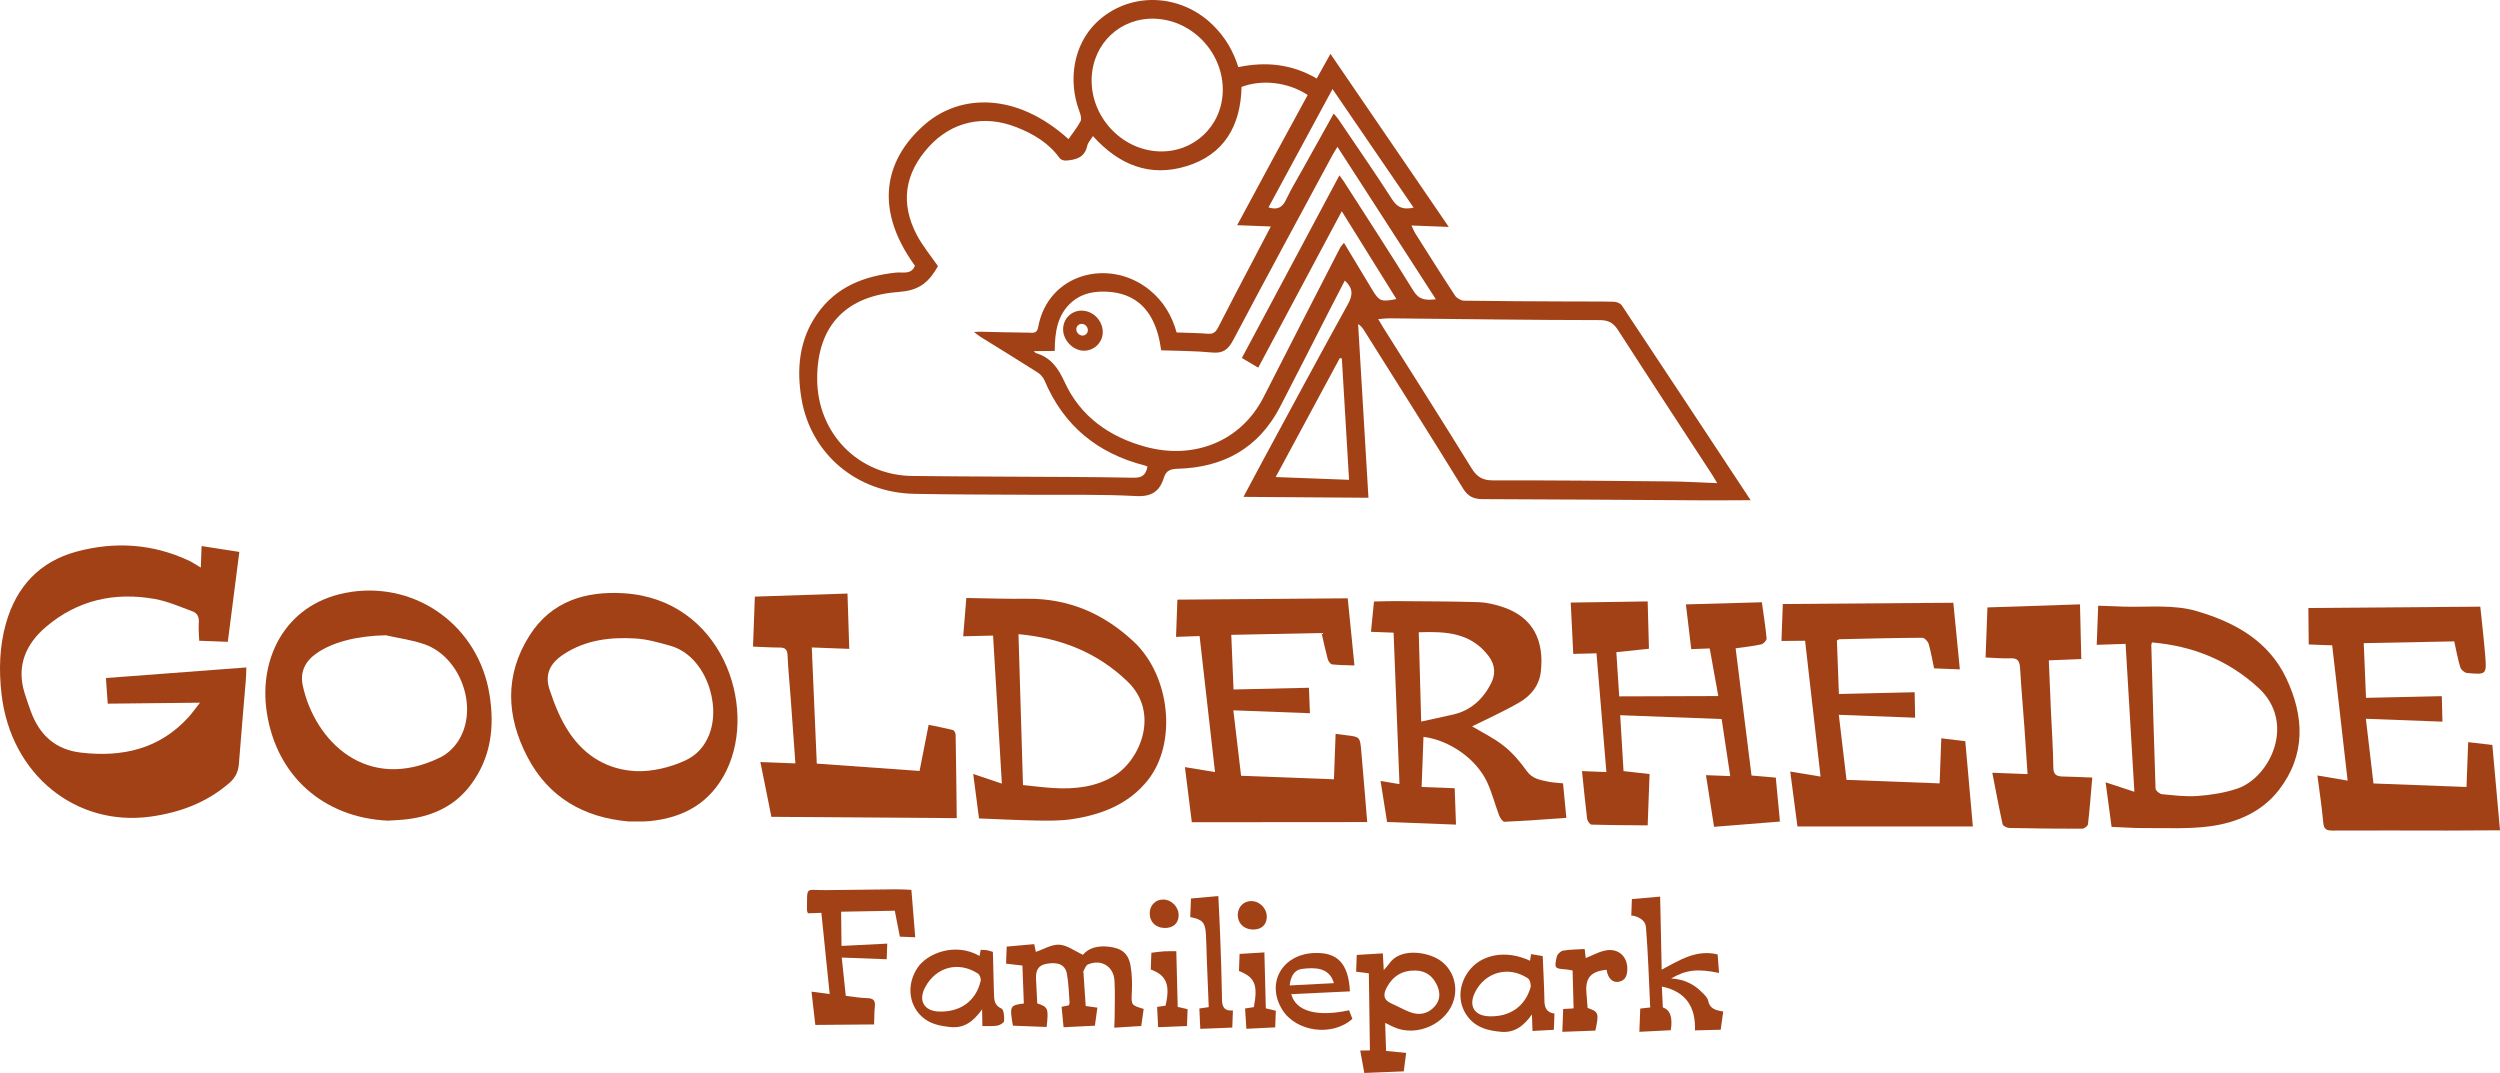 <svg width="233" height="100" viewBox="0 0 233 100" fill="none" xmlns="http://www.w3.org/2000/svg">
<path d="M232.283 69.429C231.513 69.338 230.796 69.255 230.034 69.168C229.977 70.667 229.927 72.059 229.878 73.347C226.945 73.235 224.066 73.127 221.208 73.019C220.96 70.932 220.734 69.011 220.499 66.99C222.938 67.081 225.252 67.168 227.637 67.259C227.617 66.418 227.596 65.664 227.575 64.882C225.145 64.936 222.839 64.985 220.512 65.039C220.437 63.267 220.371 61.631 220.301 59.941C223.168 59.883 225.944 59.829 228.737 59.776C228.931 60.649 229.066 61.432 229.297 62.19C229.367 62.418 229.688 62.695 229.919 62.72C231.74 62.89 231.764 62.869 231.62 61.084C231.501 59.581 231.319 58.086 231.163 56.541C225.792 56.583 220.495 56.624 215.14 56.665C215.153 57.891 215.161 58.98 215.173 60.065C215.952 60.094 216.623 60.119 217.361 60.148C217.838 64.331 218.312 68.497 218.798 72.754C217.863 72.593 217.015 72.448 215.981 72.274C216.178 73.819 216.401 75.222 216.524 76.635C216.578 77.256 216.788 77.413 217.381 77.409C220.94 77.388 224.503 77.409 228.061 77.409C229.693 77.409 231.319 77.393 233 77.384C232.757 74.692 232.526 72.096 232.287 69.441L232.283 69.429Z" fill="#A24116"/>
<path d="M204.802 56.972C202.574 56.313 200.292 56.603 198.031 56.541C197.223 56.516 196.412 56.483 195.551 56.45C195.502 57.755 195.46 58.893 195.415 60.099C196.305 60.069 197.141 60.041 198.105 60.007C198.381 64.637 198.648 69.16 198.924 73.794C197.985 73.483 197.161 73.214 196.243 72.912C196.437 74.361 196.614 75.682 196.799 77.065C197.882 77.107 198.92 77.186 199.954 77.177C201.948 77.165 203.962 77.272 205.922 77.016C208.431 76.684 210.779 75.707 212.389 73.632C214.926 70.356 214.757 66.745 213.077 63.209C211.429 59.746 208.336 58.02 204.798 56.976L204.802 56.972ZM208.517 73.496C207.348 73.893 206.083 74.088 204.847 74.183C203.735 74.27 202.603 74.125 201.486 74.017C201.268 73.997 200.906 73.678 200.897 73.487C200.741 69.035 200.625 64.579 200.502 60.123C200.502 60.049 200.539 59.97 200.564 59.875C204.337 60.198 207.661 61.519 210.474 64.095C214.028 67.346 211.59 72.452 208.517 73.496Z" fill="#A24116"/>
<path d="M191.37 71.495C191.35 69.71 191.218 67.926 191.14 66.136C191.074 64.629 191.016 63.122 190.95 61.544C191.972 61.502 192.956 61.465 193.978 61.424C193.936 59.66 193.895 58.044 193.854 56.326C190.913 56.421 188.059 56.516 185.229 56.611C185.171 58.194 185.114 59.668 185.056 61.279C185.872 61.308 186.634 61.386 187.387 61.353C188.104 61.324 188.236 61.676 188.273 62.293C188.38 64.132 188.545 65.967 188.677 67.801C188.78 69.238 188.87 70.68 188.969 72.146C187.82 72.104 186.79 72.063 185.682 72.021C186.003 73.657 186.296 75.243 186.642 76.817C186.679 76.974 187.041 77.161 187.256 77.165C189.525 77.215 191.799 77.239 194.068 77.235C194.254 77.235 194.583 76.983 194.6 76.817C194.76 75.434 194.863 74.038 194.999 72.469C194.015 72.431 193.117 72.386 192.223 72.369C191.634 72.357 191.374 72.174 191.366 71.491L191.37 71.495Z" fill="#A24116"/>
<path d="M180.929 68.808C180.875 70.282 180.822 71.653 180.772 73.011C177.832 72.899 174.973 72.792 172.094 72.684C171.847 70.605 171.616 68.659 171.377 66.621C173.803 66.712 176.122 66.799 178.491 66.89C178.474 66.054 178.462 65.3 178.445 64.517C176.056 64.571 173.741 64.625 171.385 64.679C171.32 62.927 171.258 61.287 171.2 59.688C171.34 59.618 171.39 59.577 171.439 59.577C174.013 59.519 176.583 59.452 179.158 59.44C179.36 59.44 179.681 59.776 179.751 60.011C179.969 60.765 180.097 61.548 180.258 62.293C181.085 62.327 181.843 62.351 182.659 62.385C182.453 60.306 182.255 58.289 182.049 56.177C176.707 56.218 171.423 56.255 166.159 56.293C166.113 57.531 166.072 58.624 166.031 59.738C166.797 59.73 167.501 59.726 168.234 59.718C168.721 63.971 169.194 68.133 169.676 72.377C168.671 72.212 167.798 72.067 166.851 71.909C167.081 73.674 167.299 75.318 167.522 77.028C173.017 77.028 178.421 77.028 183.87 77.028C183.631 74.328 183.4 71.727 183.165 69.081C182.391 68.986 181.674 68.899 180.925 68.808H180.929Z" fill="#A24116"/>
<path d="M163.242 72.282C162.748 68.319 162.254 64.389 161.76 60.422C162.653 60.293 163.415 60.219 164.157 60.053C164.359 60.007 164.659 59.68 164.647 59.51C164.544 58.396 164.367 57.291 164.206 56.131C161.821 56.197 159.511 56.264 157.126 56.33C157.299 57.767 157.455 59.096 157.624 60.5C158.213 60.48 158.769 60.455 159.346 60.434C159.618 61.946 159.877 63.391 160.145 64.873C157.052 64.882 154.045 64.89 150.91 64.902C150.82 63.474 150.733 62.144 150.643 60.782C151.685 60.674 152.653 60.571 153.682 60.463C153.641 58.972 153.604 57.531 153.563 56.052C151.108 56.09 148.764 56.123 146.392 56.16C146.474 57.788 146.548 59.337 146.627 60.943C147.409 60.923 148.081 60.906 148.793 60.889C149.102 64.575 149.403 68.211 149.716 71.955C148.917 71.926 148.192 71.897 147.442 71.868C147.603 73.417 147.743 74.866 147.92 76.312C147.945 76.515 148.18 76.85 148.324 76.854C150.12 76.908 151.915 76.908 153.563 76.925C153.625 75.247 153.682 73.698 153.74 72.141C152.85 72.042 152.121 71.959 151.314 71.868C151.211 70.145 151.112 68.464 151.001 66.658C154.206 66.778 157.291 66.894 160.458 67.014C160.713 68.725 160.981 70.501 161.257 72.332C160.487 72.303 159.815 72.278 158.996 72.245C159.251 73.877 159.498 75.45 159.75 77.061C161.846 76.891 163.827 76.734 165.891 76.569C165.755 75.131 165.631 73.806 165.504 72.473C164.7 72.402 163.996 72.34 163.234 72.278L163.242 72.282Z" fill="#A24116"/>
<path d="M132.495 73.347C132.557 71.727 132.61 70.199 132.668 68.675C135.069 68.978 137.582 70.704 138.603 72.903C139.06 73.893 139.328 74.966 139.715 75.989C139.806 76.229 140.053 76.597 140.214 76.589C142.117 76.506 144.015 76.361 145.984 76.225C145.877 75.107 145.778 74.075 145.675 73.007C145.193 72.957 144.753 72.945 144.333 72.858C143.571 72.696 142.817 72.605 142.277 71.839C141.672 70.982 140.959 70.154 140.139 69.507C139.192 68.762 138.08 68.228 137.199 67.698C138.587 67.006 140.127 66.319 141.581 65.482C142.652 64.865 143.451 63.913 143.603 62.616C143.929 59.78 142.957 57.489 139.934 56.533C139.237 56.313 138.496 56.139 137.767 56.119C135.197 56.044 132.623 56.044 130.048 56.023C129.402 56.019 128.759 56.048 128.055 56.061C127.96 57.034 127.873 57.92 127.775 58.885C128.541 58.914 129.183 58.939 129.883 58.964C130.069 63.689 130.25 68.352 130.431 73.082C129.818 72.978 129.299 72.891 128.668 72.783C128.891 74.204 129.097 75.484 129.274 76.61C131.506 76.693 133.574 76.771 135.699 76.854C135.654 75.666 135.617 74.606 135.576 73.463C134.554 73.425 133.582 73.388 132.495 73.347ZM132.227 58.926C134.74 58.84 137.096 58.943 138.76 61.175C139.373 61.999 139.394 62.881 138.949 63.73C138.183 65.205 137.034 66.248 135.362 66.613C134.431 66.816 133.5 67.019 132.454 67.251C132.375 64.414 132.301 61.701 132.227 58.926Z" fill="#A24116"/>
<path d="M111.077 76.631C116.575 76.631 121.988 76.622 127.424 76.618C127.231 74.32 127.062 72.158 126.868 69.992C126.753 68.671 126.737 68.675 125.464 68.522C125.171 68.489 124.879 68.447 124.479 68.398C124.426 69.884 124.368 71.326 124.323 72.63C121.382 72.518 118.548 72.411 115.669 72.303C115.418 70.195 115.187 68.244 114.948 66.203C117.391 66.294 119.702 66.381 122.086 66.472C122.053 65.644 122.025 64.894 121.992 64.099C119.611 64.153 117.325 64.207 114.965 64.26C114.895 62.529 114.825 60.894 114.755 59.167C117.609 59.109 120.365 59.051 123.17 58.997C123.367 59.854 123.536 60.658 123.75 61.444C123.8 61.631 123.998 61.9 124.15 61.921C124.821 61.995 125.501 61.995 126.234 62.02C126.016 59.85 125.814 57.837 125.608 55.763C120.241 55.804 114.969 55.845 109.734 55.887C109.689 57.08 109.647 58.189 109.606 59.357C110.397 59.328 111.093 59.303 111.801 59.279C112.283 63.532 112.757 67.694 113.239 71.959C112.222 71.789 111.373 71.649 110.434 71.495C110.652 73.235 110.858 74.887 111.077 76.626V76.631Z" fill="#A24116"/>
<path d="M105.66 59.8C102.864 57.183 99.585 55.763 95.717 55.804C93.843 55.825 91.965 55.763 90.062 55.733C89.959 56.988 89.868 58.102 89.769 59.303C90.762 59.279 91.648 59.258 92.554 59.237C92.83 63.859 93.098 68.398 93.374 73.032C92.447 72.721 91.652 72.452 90.704 72.133C90.894 73.599 91.071 74.949 91.244 76.279C93.143 76.349 94.893 76.444 96.644 76.473C97.736 76.49 98.844 76.506 99.914 76.345C102.653 75.927 105.174 74.974 106.974 72.717C109.726 69.263 109.083 63.002 105.66 59.796V59.8ZM103.836 72.311C102.069 73.376 100.133 73.566 98.139 73.442C97.241 73.388 96.347 73.268 95.342 73.168C95.202 68.522 95.066 63.871 94.922 59.105C98.872 59.465 102.266 60.803 105.092 63.523C108.14 66.464 106.241 70.862 103.836 72.311Z" fill="#A24116"/>
<path d="M89.065 68.472C89.065 68.323 88.925 68.07 88.806 68.041C88.077 67.855 87.331 67.714 86.549 67.553C86.256 69.031 85.984 70.423 85.704 71.852C82.483 71.62 79.328 71.396 76.124 71.168C75.967 67.561 75.815 64.029 75.658 60.343C76.894 60.388 77.998 60.43 79.151 60.475C79.093 58.69 79.044 57.05 78.986 55.319C76.054 55.415 73.195 55.51 70.353 55.605C70.295 57.162 70.242 58.637 70.18 60.264C71.045 60.297 71.856 60.351 72.672 60.351C73.195 60.351 73.376 60.546 73.401 61.08C73.459 62.397 73.591 63.71 73.689 65.027C73.838 67.048 73.982 69.069 74.13 71.147C73.018 71.106 71.968 71.065 70.868 71.023C71.214 72.746 71.547 74.407 71.894 76.129C77.697 76.171 83.402 76.208 89.168 76.25C89.139 73.595 89.111 71.036 89.065 68.481V68.472Z" fill="#A24116"/>
<path d="M58.124 55.29C54.578 55.075 51.386 56.028 49.359 59.221C47.003 62.923 47.188 66.803 49.17 70.576C51.142 74.332 54.413 76.192 58.581 76.56C59.236 76.552 59.899 76.589 60.55 76.527C63.767 76.216 66.271 74.784 67.721 71.785C70.637 65.755 67.231 55.845 58.124 55.29ZM66.078 68.514C65.641 69.578 64.945 70.369 63.899 70.862C62.486 71.528 60.764 71.926 59.294 71.872C56.637 71.744 54.557 70.477 53.099 68.344C52.267 67.126 51.686 65.689 51.221 64.273C50.747 62.84 51.262 61.809 52.543 60.972C54.582 59.635 56.884 59.365 59.228 59.506C60.328 59.572 61.427 59.891 62.502 60.194C65.699 61.101 67.264 65.611 66.078 68.514Z" fill="#A24116"/>
<path d="M32.756 55.162C26.75 56.023 24.085 61.184 24.86 66.36C25.75 72.332 30.161 76.196 36.133 76.486C36.759 76.44 37.389 76.428 38.011 76.345C40.347 76.047 42.373 75.123 43.836 73.197C45.767 70.646 46.122 67.752 45.611 64.666C44.581 58.421 38.955 54.272 32.76 55.158L32.756 55.162ZM42.798 68.924C42.394 69.594 41.743 70.245 41.047 70.584C34.193 73.943 29.325 69.06 28.213 63.875C27.945 62.62 28.451 61.618 29.502 60.889C31.055 59.809 33.337 59.262 35.956 59.208C37.175 59.486 38.436 59.643 39.605 60.061C42.925 61.258 44.598 65.913 42.794 68.919L42.798 68.924Z" fill="#A24116"/>
<path d="M10.036 65.582C12.886 65.553 15.654 65.524 18.636 65.49C18.179 66.07 17.903 66.476 17.573 66.836C14.851 69.826 11.399 70.588 7.552 70.145C5.172 69.872 3.689 68.51 2.877 66.31C2.667 65.743 2.474 65.172 2.292 64.596C1.506 62.062 2.412 60.011 4.298 58.413C7.235 55.92 10.699 55.154 14.447 55.829C15.638 56.044 16.779 56.553 17.928 56.972C18.373 57.133 18.57 57.489 18.529 58.02C18.484 58.583 18.55 59.158 18.566 59.718C19.514 59.755 20.366 59.784 21.231 59.817C21.594 56.976 21.948 54.234 22.306 51.439C21.083 51.248 19.962 51.075 18.789 50.892C18.764 51.592 18.739 52.189 18.715 52.897C18.261 52.632 17.948 52.412 17.607 52.251C14.217 50.669 10.687 50.449 7.12 51.414C3.701 52.342 1.543 54.653 0.567 58.061C-0.055 60.235 -0.113 62.447 0.142 64.683C1.007 72.249 7.124 77.065 14.031 76.109C16.766 75.728 19.266 74.808 21.388 72.961C21.944 72.477 22.207 71.922 22.265 71.193C22.463 68.588 22.698 65.983 22.912 63.378C22.945 63.006 22.941 62.625 22.957 62.206C18.566 62.538 14.262 62.861 9.871 63.192C9.929 64.033 9.982 64.782 10.04 65.594L10.036 65.582Z" fill="#A24116"/>
<path d="M159.198 93.258C159.14 92.968 158.848 92.711 158.621 92.479C157.863 91.709 156.936 91.266 155.75 91.191C157.159 90.38 158.209 90.264 160.215 90.678C160.166 90.04 160.12 89.436 160.083 88.951C158.057 88.466 156.512 89.51 154.869 90.371C154.819 87.994 154.774 85.804 154.725 83.563C153.777 83.646 152.949 83.721 152.093 83.795C152.072 84.371 152.051 84.855 152.035 85.34C152.097 85.29 153.328 85.497 153.402 86.404C153.604 88.889 153.682 91.382 153.798 93.896C153.382 93.941 153.122 93.97 152.871 93.999C152.842 94.724 152.817 95.395 152.789 96.165C153.822 96.111 154.782 96.066 155.717 96.016C155.909 94.823 155.662 94.115 154.976 93.892C154.947 93.266 154.918 92.629 154.885 91.945C157.184 92.43 158.04 93.896 157.974 96.033C158.815 96.012 159.548 95.991 160.367 95.971C160.45 95.391 160.528 94.84 160.606 94.273C159.89 94.157 159.346 94.02 159.198 93.258Z" fill="#A24116"/>
<path d="M149.778 88.562C149.094 88.649 148.447 89.038 147.788 89.291C147.768 89.096 147.731 88.785 147.694 88.45C146.977 88.495 146.314 88.487 145.675 88.599C145.449 88.64 145.14 88.939 145.09 89.166C144.847 90.251 144.889 90.268 145.96 90.351C146.141 90.363 146.322 90.409 146.565 90.446C146.598 91.647 146.627 92.811 146.66 93.983C146.252 94.007 145.96 94.024 145.688 94.041C145.659 94.757 145.634 95.424 145.609 96.165C146.709 96.124 147.706 96.091 148.686 96.053C149.045 94.426 148.995 94.293 147.965 93.941C147.928 93.486 147.895 93.022 147.858 92.558C147.735 91.146 148.241 90.537 149.732 90.38C149.852 91.171 150.288 91.614 150.869 91.502C151.553 91.37 151.672 90.819 151.664 90.239C151.652 89.179 150.886 88.417 149.782 88.558L149.778 88.562Z" fill="#A24116"/>
<path d="M143.941 93.308C143.917 91.912 143.838 90.52 143.781 89.108C143.373 89.038 143.035 88.98 142.697 88.922C142.656 89.183 142.627 89.344 142.598 89.543C140.383 88.495 138.039 88.926 136.865 90.533C135.831 91.953 135.864 93.718 136.951 94.948C137.738 95.834 138.784 96.066 139.905 96.165C141.14 96.273 141.993 95.643 142.776 94.55C142.8 95.213 142.813 95.614 142.829 96.087C143.55 96.049 144.193 96.012 144.819 95.979C144.839 95.399 144.856 94.944 144.876 94.467C144.172 94.364 143.954 93.95 143.941 93.303V93.308ZM142.644 92.04C142.112 93.825 140.708 94.778 138.805 94.72C137.396 94.674 136.849 93.755 137.47 92.488C138.41 90.587 140.605 89.982 142.397 91.179C142.59 91.307 142.718 91.792 142.644 92.04Z" fill="#A24116"/>
<path d="M133.899 89.315C132.713 88.686 130.439 88.384 129.463 89.825C129.348 89.995 129.196 90.139 128.965 90.409C128.932 89.812 128.907 89.365 128.878 88.852C128.03 88.905 127.268 88.951 126.448 89.001C126.428 89.539 126.411 90.04 126.391 90.562C126.807 90.616 127.177 90.661 127.577 90.711C127.61 93.125 127.643 95.482 127.676 97.896C127.371 97.9 127.14 97.904 126.774 97.913C126.914 98.675 127.029 99.317 127.153 100C128.413 99.95 129.603 99.901 130.831 99.851C130.909 99.238 130.979 98.708 131.053 98.128C130.374 98.066 129.789 98.008 129.183 97.95C129.154 97.047 129.126 96.231 129.097 95.333C129.422 95.49 129.657 95.618 129.904 95.726C132.075 96.708 134.921 95.382 135.518 93.117C135.914 91.622 135.254 90.032 133.899 89.315ZM133.71 93.805C133.063 94.517 132.26 94.654 131.391 94.322C130.81 94.099 130.262 93.78 129.69 93.531C128.92 93.196 128.891 92.686 129.253 92.016C129.834 90.943 130.72 90.425 131.931 90.454C132.919 90.475 133.57 91.009 133.953 91.875C134.249 92.546 134.229 93.225 133.71 93.8V93.805Z" fill="#A24116"/>
<path d="M120.344 92.653C122.181 92.566 123.998 92.484 125.814 92.397C125.678 89.767 124.624 88.694 122.379 88.827C119.454 89.001 118 91.647 119.496 94.086C120.777 96.182 124.179 96.641 126.041 94.956C125.946 94.712 125.851 94.459 125.736 94.157C122.758 94.803 120.76 94.26 120.348 92.657L120.344 92.653ZM121.357 90.301C122.535 90.156 123.899 90.139 124.319 91.63C122.939 91.701 121.604 91.771 120.196 91.842C120.295 91.017 120.595 90.396 121.361 90.301H121.357Z" fill="#A24116"/>
<path d="M117.84 88.765C117.033 88.814 116.308 88.856 115.529 88.905C115.509 89.469 115.488 89.982 115.471 90.496C116.962 91.08 117.251 91.788 116.86 93.863C116.6 93.904 116.345 93.945 116.04 93.991C116.081 94.645 116.122 95.229 116.163 95.883C117.135 95.838 118 95.792 118.849 95.751C118.87 95.18 118.89 94.691 118.907 94.202C118.569 94.124 118.285 94.053 117.976 93.978C117.93 92.248 117.885 90.549 117.84 88.76V88.765Z" fill="#A24116"/>
<path d="M116.711 86.632C117.51 86.665 118.021 86.247 118.062 85.522C118.112 84.727 117.465 84.014 116.666 83.981C115.957 83.952 115.406 84.47 115.364 85.186C115.323 85.998 115.875 86.595 116.707 86.628L116.711 86.632Z" fill="#A24116"/>
<path d="M113.89 93.038C113.861 91.113 113.791 89.191 113.721 87.27C113.676 86.04 113.61 84.81 113.548 83.509C112.654 83.592 111.855 83.662 110.998 83.741C110.974 84.367 110.953 84.926 110.932 85.472C112.065 85.692 112.32 85.961 112.39 87.058C112.44 87.825 112.444 88.599 112.473 89.365C112.531 90.864 112.592 92.363 112.654 93.863C112.337 93.908 112.098 93.945 111.781 93.991C111.81 94.612 111.839 95.204 111.867 95.888C112.914 95.846 113.882 95.809 114.849 95.772C114.87 95.221 114.887 94.761 114.907 94.177C114.001 94.244 113.89 93.726 113.882 93.043L113.89 93.038Z" fill="#A24116"/>
<path d="M109.627 88.653C109.178 88.653 108.824 88.644 108.473 88.665C108.099 88.69 107.724 88.748 107.308 88.798C107.287 89.34 107.267 89.854 107.25 90.355C108.721 90.897 109.079 91.788 108.63 93.726C108.391 93.763 108.152 93.796 107.843 93.846C107.876 94.471 107.905 95.064 107.938 95.734C108.889 95.693 109.754 95.66 110.628 95.623C110.648 95.051 110.669 94.546 110.685 94.057C110.331 93.978 110.047 93.912 109.763 93.846C109.717 92.09 109.676 90.396 109.631 88.657L109.627 88.653Z" fill="#A24116"/>
<path d="M108.515 86.487C109.31 86.512 109.816 86.081 109.849 85.361C109.882 84.565 109.227 83.857 108.432 83.837C107.724 83.82 107.184 84.338 107.155 85.062C107.122 85.878 107.674 86.458 108.515 86.487Z" fill="#A24116"/>
<path d="M105.491 92.446C105.524 91.63 105.508 90.79 105.364 89.99C105.154 88.819 104.507 88.363 103.317 88.23C102.324 88.123 101.467 88.334 100.932 88.984C100.133 88.62 99.441 88.081 98.724 88.044C98.007 88.007 97.262 88.475 96.541 88.715C96.52 88.611 96.459 88.322 96.389 87.994C95.511 88.073 94.683 88.148 93.823 88.222C93.802 88.79 93.781 89.274 93.765 89.812C94.28 89.874 94.757 89.928 95.289 89.99C95.334 91.2 95.375 92.368 95.421 93.527C94.123 93.684 94.086 93.767 94.403 95.594C95.462 95.635 96.508 95.672 97.546 95.714C97.74 93.983 97.686 93.846 96.673 93.519C96.636 92.778 96.599 92.011 96.558 91.245C96.512 90.38 96.813 89.949 97.554 89.821C98.625 89.638 99.28 89.912 99.437 90.765C99.601 91.651 99.614 92.566 99.684 93.465C99.688 93.54 99.642 93.618 99.618 93.693C99.4 93.738 99.198 93.78 98.942 93.834C99 94.463 99.058 95.055 99.124 95.739C100.124 95.689 101.064 95.643 102.044 95.594C102.126 95.001 102.196 94.475 102.275 93.912C101.846 93.85 101.529 93.809 101.187 93.759C101.117 92.699 101.047 91.688 100.981 90.678C100.981 90.624 100.948 90.554 100.973 90.516C101.101 90.297 101.195 89.978 101.389 89.891C102.616 89.361 103.782 90.044 103.869 91.382C103.939 92.504 103.885 93.639 103.885 94.765C103.885 95.08 103.864 95.391 103.848 95.78C104.771 95.722 105.528 95.672 106.365 95.623C106.447 95.064 106.521 94.538 106.591 94.032C105.397 93.676 105.438 93.68 105.487 92.446H105.491Z" fill="#A24116"/>
<path d="M93.349 94.003C92.644 93.697 92.657 93.154 92.636 92.579C92.595 91.295 92.57 90.007 92.537 88.715C92.311 88.649 92.13 88.582 91.944 88.553C91.763 88.524 91.578 88.533 91.397 88.529C91.359 88.731 91.331 88.905 91.298 89.096C89.049 87.8 86.417 88.835 85.511 90.198C84.518 91.692 84.65 93.548 85.881 94.716C86.643 95.436 87.591 95.618 88.587 95.722C89.84 95.85 90.704 95.225 91.532 94.074C91.545 94.745 91.549 95.138 91.557 95.627C92.093 95.618 92.537 95.66 92.962 95.585C93.201 95.544 93.575 95.316 93.584 95.159C93.604 94.765 93.563 94.099 93.345 94.007L93.349 94.003ZM91.397 91.419C90.968 93.279 89.522 94.331 87.541 94.277C86.112 94.239 85.548 93.246 86.24 91.982C87.265 90.111 89.329 89.564 91.133 90.728C91.306 90.839 91.446 91.216 91.401 91.419H91.397Z" fill="#A24116"/>
<path d="M84.942 82.934C84.431 82.913 83.995 82.88 83.558 82.884C81.367 82.905 79.176 82.934 76.984 82.959C74.999 82.983 75.246 82.507 75.209 84.826C75.209 84.905 75.255 84.98 75.296 85.12C75.724 85.104 76.099 85.091 76.552 85.075C76.816 87.63 77.071 90.123 77.326 92.649C76.725 92.566 76.243 92.504 75.633 92.421C75.753 93.465 75.864 94.459 75.988 95.523C77.85 95.507 79.641 95.494 81.466 95.478C81.491 94.865 81.478 94.339 81.536 93.821C81.598 93.254 81.404 93.038 80.823 93.026C80.152 93.01 79.485 92.889 78.826 92.815C78.698 91.581 78.579 90.467 78.451 89.245C79.888 89.299 81.272 89.353 82.64 89.402C82.66 88.872 82.677 88.446 82.693 87.945C81.248 88.019 79.872 88.09 78.43 88.16C78.418 87.038 78.406 86.031 78.393 84.971C80.119 84.938 81.73 84.909 83.394 84.88C83.554 85.696 83.711 86.495 83.867 87.299C84.366 87.319 84.79 87.332 85.3 87.352C85.181 85.853 85.062 84.412 84.942 82.938V82.934Z" fill="#A24116"/>
<path d="M85.177 46.026C88.789 46.097 92.406 46.088 96.022 46.113C99.309 46.138 102.6 46.055 105.879 46.233C107.357 46.312 108.086 45.786 108.486 44.49C108.684 43.848 109.104 43.707 109.779 43.687C114.017 43.566 117.3 41.782 119.306 37.913C120.847 34.94 122.358 31.95 123.882 28.968C124.36 28.032 124.842 27.101 125.336 26.148C126.119 26.864 126.098 27.494 125.625 28.351C122.939 33.201 120.319 38.087 117.679 42.962C117.09 44.051 116.514 45.148 115.892 46.308C119.833 46.337 123.631 46.366 127.54 46.391C127.214 40.949 126.893 35.574 126.576 30.202C126.86 30.385 127 30.583 127.132 30.79C130.217 35.698 133.319 40.597 136.358 45.529C136.828 46.295 137.359 46.515 138.2 46.519C145.02 46.536 151.837 46.594 158.658 46.631C160.116 46.639 161.574 46.623 163.16 46.618C159.103 40.473 155.141 34.464 151.158 28.471C151.026 28.273 150.676 28.128 150.424 28.123C149.164 28.086 147.908 28.107 146.647 28.099C143.253 28.082 139.855 28.074 136.461 28.024C136.173 28.02 135.778 27.8 135.617 27.56C134.348 25.63 133.125 23.676 131.889 21.725C131.782 21.555 131.712 21.361 131.552 21.017C132.746 21.062 133.792 21.1 135.024 21.149C131.284 15.679 127.663 10.382 123.998 5.019C123.54 5.843 123.141 6.556 122.717 7.317C120.402 5.967 117.98 5.719 115.41 6.257C114.94 4.733 114.162 3.433 113.041 2.336C109.948 -0.696 105.149 -0.791 102.151 2.137C100.091 4.149 99.486 7.45 100.61 10.407C100.713 10.684 100.825 11.074 100.709 11.293C100.4 11.885 99.968 12.411 99.585 12.966C94.757 8.601 89.539 8.738 86.248 11.55C82.809 14.49 81.128 19.054 85.272 24.769C84.922 25.634 84.123 25.34 83.501 25.407C80.527 25.73 77.915 26.724 76.132 29.3C74.464 31.714 74.229 34.431 74.707 37.209C75.588 42.34 79.88 45.923 85.189 46.022L85.177 46.026ZM118.894 44.461C120.863 40.804 122.869 37.089 124.871 33.37C124.933 33.383 124.998 33.4 125.06 33.412C125.283 37.131 125.505 40.85 125.732 44.718C123.446 44.631 121.217 44.548 118.894 44.461ZM149.09 29.834C149.975 29.834 150.391 30.128 150.832 30.811C153.715 35.292 156.64 39.744 159.548 44.204C159.667 44.386 159.77 44.577 160.046 45.028C158.394 44.966 156.978 44.879 155.561 44.867C150.087 44.813 144.613 44.759 139.139 44.772C138.171 44.772 137.643 44.444 137.141 43.629C134.46 39.28 131.716 34.973 128.994 30.65C128.833 30.397 128.685 30.136 128.446 29.738C128.883 29.71 129.216 29.664 129.55 29.668C136.066 29.73 142.578 29.83 149.094 29.834H149.09ZM133.829 27.892C132.87 28.003 132.256 27.962 131.729 27.101C129.612 23.663 127.404 20.284 125.225 16.884C125.122 16.727 125.007 16.578 124.834 16.341C121.794 22.036 118.787 27.664 115.743 33.362C116.242 33.656 116.719 33.942 117.267 34.265C119.875 29.382 122.441 24.574 125.052 19.688C126.778 22.458 128.454 25.15 130.147 27.871C128.722 28.152 128.549 28.086 127.894 27.005C127.029 25.572 126.164 24.14 125.258 22.632C125.101 22.831 124.97 22.955 124.891 23.108C122.511 27.742 120.122 32.372 117.762 37.019C115.714 41.053 111.377 42.904 106.744 41.636C103.387 40.717 100.693 38.812 99.227 35.615C98.609 34.265 97.925 33.317 96.537 32.903C96.496 32.89 96.463 32.836 96.347 32.724C97.048 32.72 97.641 32.712 98.3 32.708C98.312 30.956 98.53 29.333 99.898 28.144C100.705 27.44 101.69 27.192 102.711 27.179C105.149 27.15 107.633 28.202 108.222 32.65C109.808 32.708 111.394 32.7 112.959 32.853C113.993 32.956 114.475 32.571 114.948 31.672C117.984 25.92 121.09 20.201 124.175 14.478C124.302 14.242 124.451 14.014 124.648 13.683C127.717 18.437 130.736 23.113 133.825 27.896L133.829 27.892ZM124.187 8.295C126.728 12.014 129.212 15.65 131.749 19.356C130.827 19.547 130.262 19.381 129.76 18.603C128.145 16.089 126.436 13.629 124.764 11.152C124.648 10.978 124.5 10.825 124.302 10.581C123.314 12.353 122.371 14.043 121.427 15.737C120.896 16.693 120.324 17.634 119.854 18.623C119.512 19.34 119.055 19.588 118.223 19.331C120.2 15.675 122.165 12.043 124.191 8.299L124.187 8.295ZM107.658 1.747C111.192 1.88 114.079 5.007 113.96 8.564C113.853 11.786 111.245 14.225 108.033 14.109C104.507 13.985 101.615 10.846 101.743 7.28C101.863 4.025 104.429 1.623 107.658 1.743V1.747ZM83.834 27.196C85.77 27.076 86.643 26.177 87.418 24.806C86.742 23.825 85.98 22.914 85.441 21.887C83.892 18.926 84.308 16.172 86.565 13.683C88.69 11.339 91.677 10.651 94.733 11.856C96.298 12.473 97.731 13.31 98.753 14.73C98.86 14.88 99.144 14.979 99.338 14.966C100.256 14.9 101.092 14.701 101.331 13.592C101.397 13.293 101.648 13.033 101.863 12.681C104.264 15.36 107.155 16.54 110.578 15.488C114.116 14.403 115.632 11.695 115.714 8.1C117.634 7.375 120.048 7.653 121.876 8.85C120.785 10.854 119.685 12.867 118.594 14.884C117.514 16.88 116.439 18.88 115.303 20.988C116.365 21.029 117.325 21.062 118.441 21.108C117.795 22.338 117.201 23.465 116.612 24.595C115.583 26.562 114.541 28.525 113.536 30.509C113.321 30.927 113.099 31.142 112.605 31.105C111.649 31.035 110.694 31.022 109.66 30.985C109.235 29.44 108.432 28.074 107.135 27.022C103.415 24.007 97.653 25.452 96.751 30.521C96.64 31.155 96.162 31.002 95.791 31.002C94.313 30.993 92.834 30.948 91.355 30.915C91.228 30.915 91.096 30.923 90.775 30.939C91.067 31.159 91.215 31.287 91.376 31.391C93.143 32.488 94.918 33.573 96.673 34.692C96.949 34.87 97.225 35.151 97.348 35.454C99.132 39.686 102.295 42.262 106.686 43.38C106.764 43.401 106.838 43.438 106.945 43.484C106.793 44.279 106.43 44.54 105.64 44.523C101.727 44.444 97.81 44.449 93.897 44.424C90.939 44.403 87.982 44.399 85.025 44.361C79.983 44.299 76.177 40.378 76.161 35.334C76.14 30.173 79.056 27.511 83.838 27.208L83.834 27.196Z" fill="#A24116"/>
<path d="M100.837 28.948C99.877 28.935 99.115 29.668 99.082 30.637C99.045 31.681 99.993 32.679 101.022 32.687C101.966 32.691 102.761 31.925 102.777 30.989C102.798 29.913 101.896 28.964 100.837 28.952V28.948ZM100.878 31.275C100.578 31.275 100.302 30.981 100.31 30.679C100.318 30.397 100.54 30.182 100.821 30.186C101.129 30.186 101.393 30.467 101.389 30.782C101.385 31.055 101.154 31.279 100.878 31.279V31.275Z" fill="#A24116"/>
</svg>
